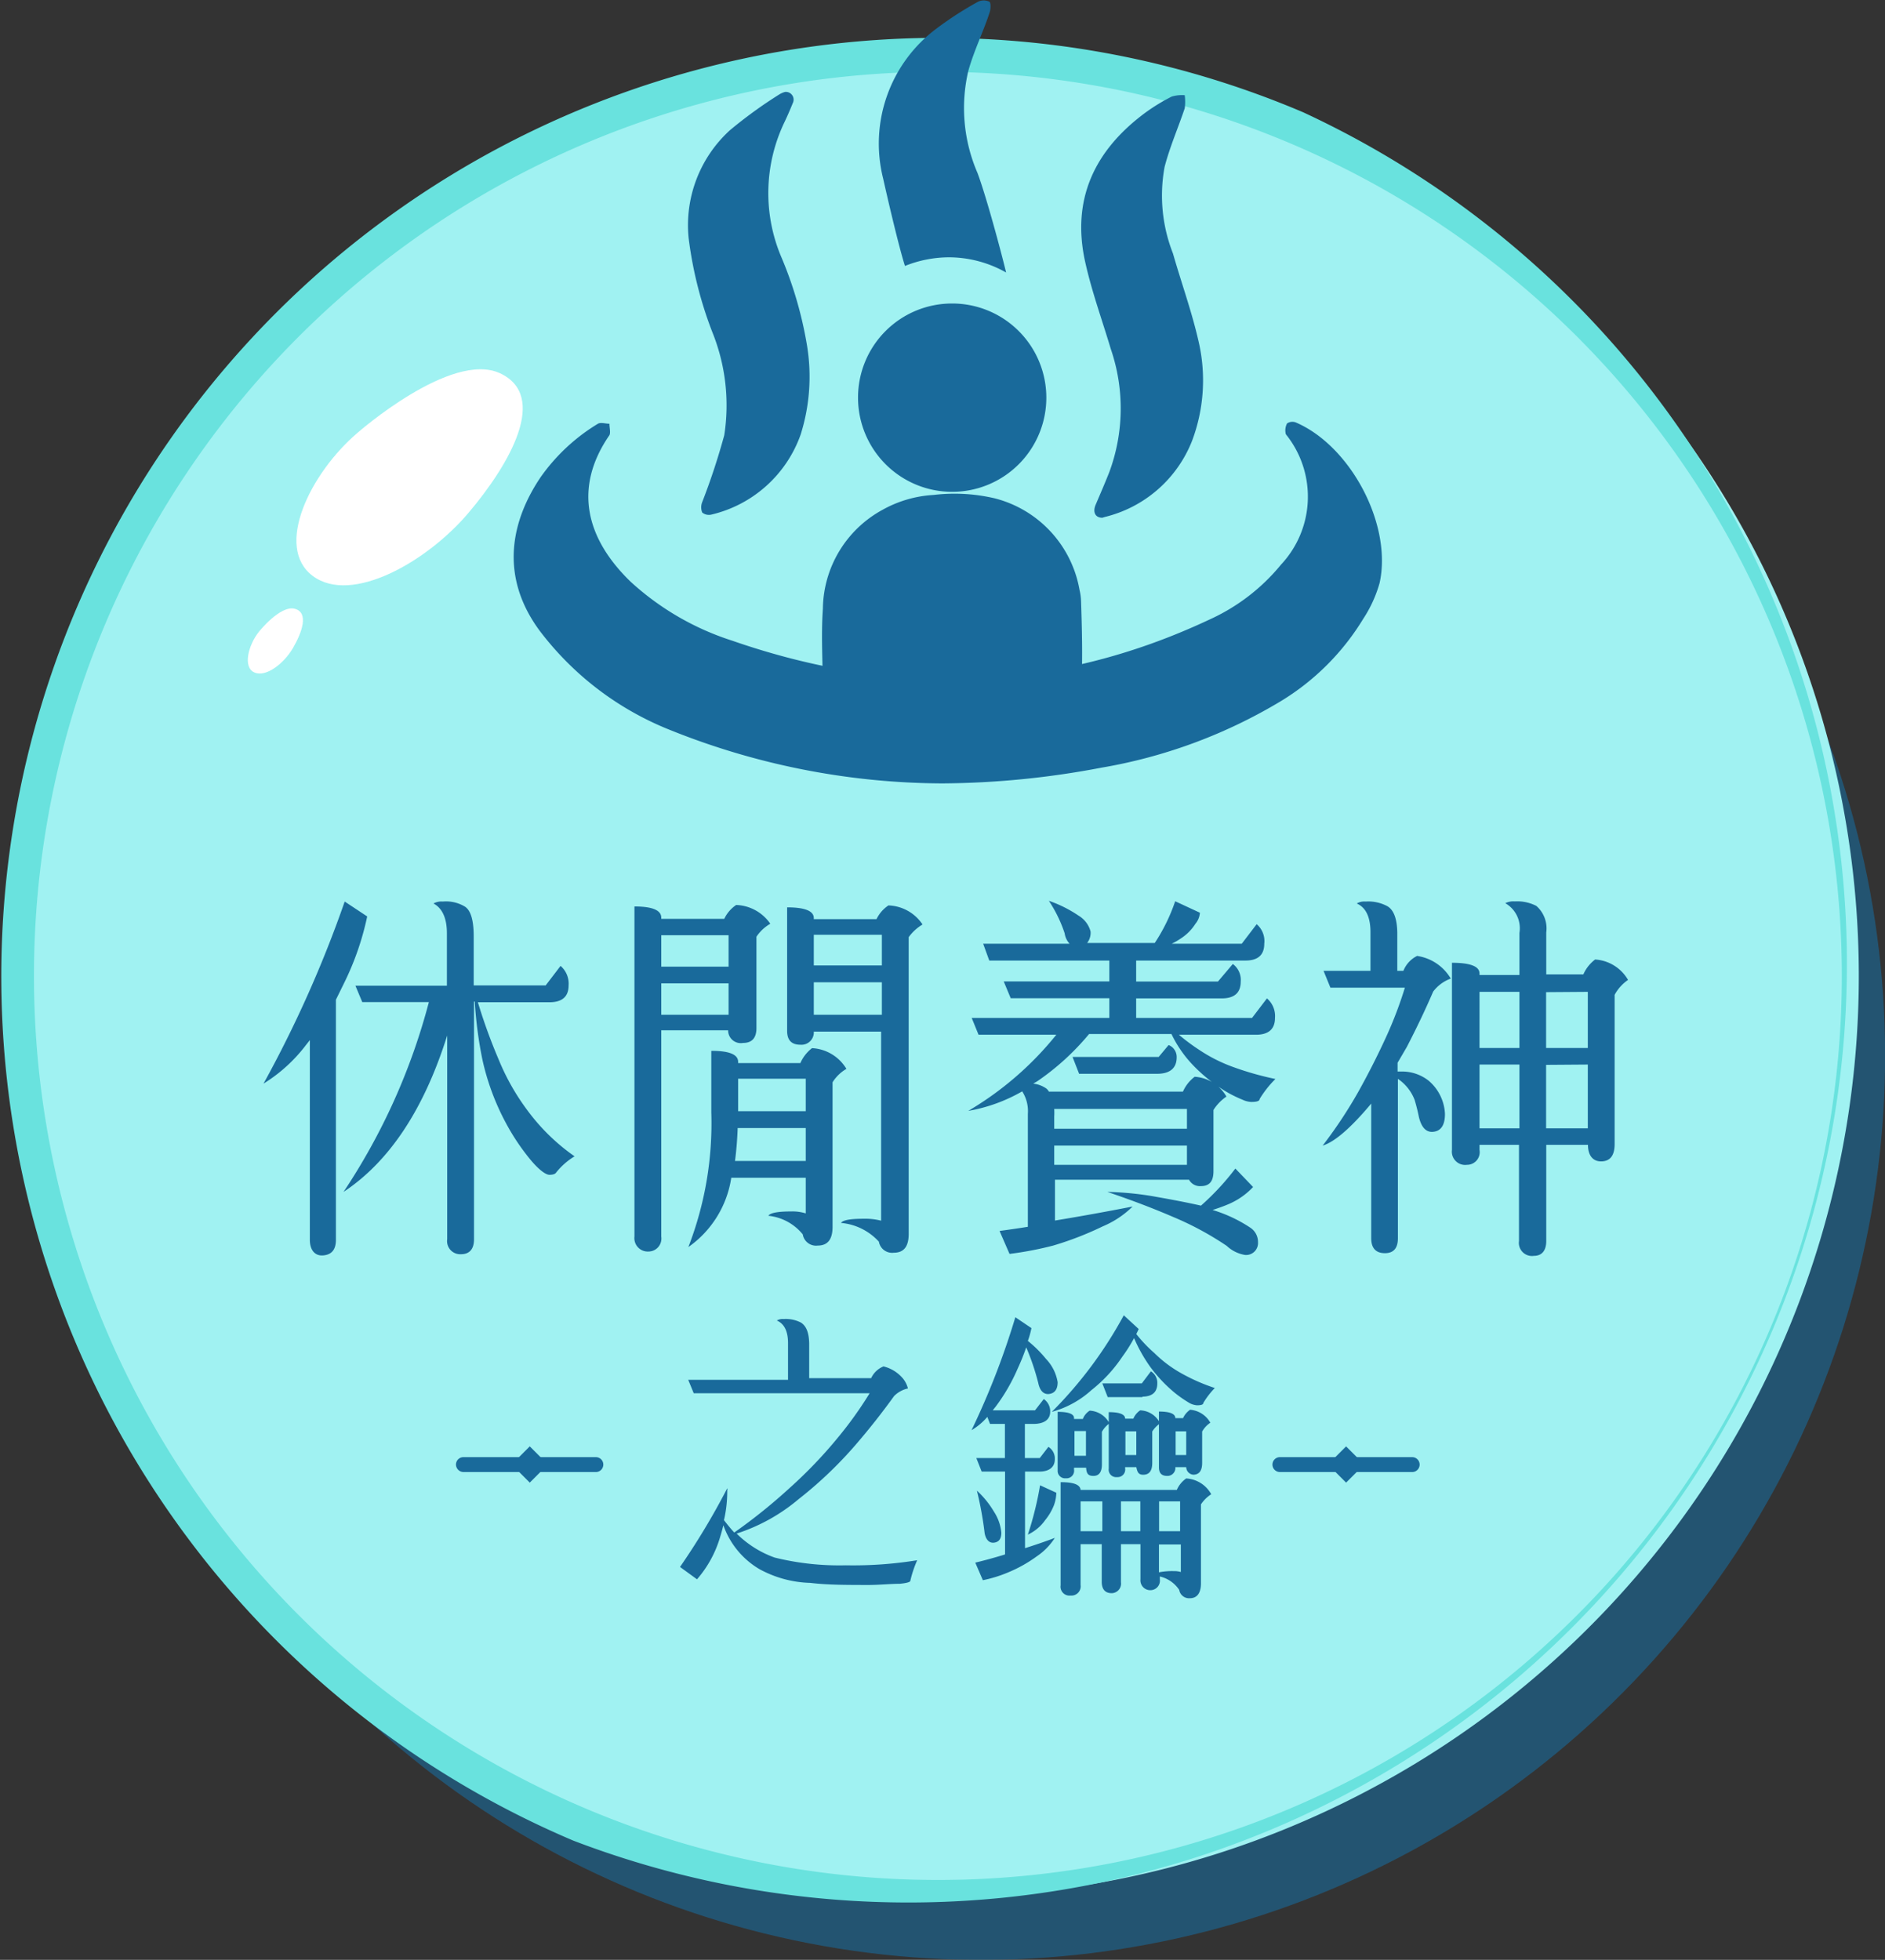 <svg id="圖層_1" data-name="圖層 1" xmlns="http://www.w3.org/2000/svg" viewBox="0 0 126.54 131.54"><rect x="0" y="0" width="126.54" height="131.54" fill="#333333" stroke="none"/><defs><style>.cls-1{opacity:0.6;}.cls-2{fill:#196a9b;}.cls-3{fill:#a0f2f2;}.cls-4{fill:#69e2de;}.cls-5{fill:#fff;}</style></defs><g class="cls-1"><circle class="cls-2" cx="65.86" cy="70.86" r="60.68" transform="translate(-15.39 123.36) rotate(-79.96)"/></g><path class="cls-3" d="M63,127.32A61.8,61.8,0,0,1,19.25,21.79,61.82,61.82,0,1,1,87,122.46,61.5,61.5,0,0,1,63,127.32Z"/><path class="cls-4" d="M63,4.82A60.68,60.68,0,1,1,2.28,65.5,60.68,60.68,0,0,1,63,4.82m0-2.28a63,63,0,0,0-24.51,121,63,63,0,0,0,49-116A62.58,62.58,0,0,0,63,2.54Z"/><path class="cls-5" d="M24,29.05s6.28-5.52,9.56-4,.68,6.07-2.1,9.36S23.61,40.6,21,38.66,20.83,31.75,24,29.05Z"/><path class="cls-5" d="M17.39,42.39s1.43-1.79,2.4-1.53.47,1.61-.12,2.63-1.81,2-2.6,1.64S16.68,43.27,17.39,42.39Z"/><path class="cls-2" d="M20.8,69.81l-.26.33a10.52,10.52,0,0,1-2.85,2.59,79.3,79.3,0,0,0,5.45-12.22l1.51,1A18.9,18.9,0,0,1,23.09,66l-.54,1.1V83.21c0,.67-.29,1-.85,1.05s-.9-.36-.9-1.05Zm3.06-3.65H30V62.64c0-1-.3-1.68-.9-2a1.09,1.09,0,0,1,.62-.13,2.46,2.46,0,0,1,1.49.34c.39.25.59.91.59,2v3.29h4.83l1-1.31a1.57,1.57,0,0,1,.54,1.31c0,.75-.43,1.13-1.29,1.13h-4.8a37,37,0,0,0,1.39,3.83,15.46,15.46,0,0,0,2,3.51,13.56,13.56,0,0,0,3.1,3,4.73,4.73,0,0,0-1.23,1.08c-.07.11-.22.16-.46.16s-.7-.33-1.26-1a15,15,0,0,1-1.72-2.59,16.42,16.42,0,0,1-1.52-4.16,27.84,27.84,0,0,1-.51-3.88h-.05V83.18c0,.64-.29,1-.87,1a.88.88,0,0,1-.93-1V69.5Q27.68,76.94,23.06,80a42.31,42.31,0,0,0,5.73-12.74H24.32Z"/><path class="cls-2" d="M44.39,61.59v.08h4.23a2.29,2.29,0,0,1,.8-.93A2.9,2.9,0,0,1,51.71,62a2.81,2.81,0,0,0-.93.87V69q0,1-.9,1a.85.85,0,0,1-1-.85H44.39V83a.87.87,0,0,1-.85,1,.9.9,0,0,1-.95-1V60.84Q44.39,60.84,44.39,61.59Zm0,3.29h4.52V62.77H44.39Zm0,3.23h4.52V66H44.39Zm3.36,6.55V70.53c1.2,0,1.8.24,1.8.74v.08h4.18a2.54,2.54,0,0,1,.78-1,2.86,2.86,0,0,1,2.31,1.39,2.68,2.68,0,0,0-.93.9v9.7c0,.84-.32,1.26-1,1.26a.9.9,0,0,1-1-.75,3.42,3.42,0,0,0-2.31-1.25c.12-.19.62-.29,1.51-.29a3,3,0,0,1,1,.13V79.05h-5a6.94,6.94,0,0,1-2.88,4.65A23,23,0,0,0,47.75,74.66Zm1.59,3.26h4.75V75.71H49.52C49.49,76.52,49.43,77.25,49.34,77.92Zm.21-3.34h4.54V72.4H49.55Zm3.29-5.39V60.9c1.19,0,1.79.24,1.79.72v.07h4.21a2.32,2.32,0,0,1,.8-.92,2.86,2.86,0,0,1,2.29,1.28,3.13,3.13,0,0,0-.93.85V82.82c0,.84-.32,1.26-1,1.26a.9.9,0,0,1-1-.74,3.9,3.9,0,0,0-2.54-1.26c.12-.19.62-.28,1.51-.28a4.27,4.27,0,0,1,1.18.13V69.24H54.63a.83.83,0,0,1-.9.88C53.13,70.12,52.84,69.81,52.84,69.19Zm1.79-4.39H59.2V62.74H54.63Zm0,3.31H59.2V65.93H54.63Z"/><path class="cls-2" d="M66,63.34h5.8a1.31,1.31,0,0,1-.33-.7,9.09,9.09,0,0,0-1.06-2.18,8.42,8.42,0,0,1,2,1,1.77,1.77,0,0,1,.8,1.06,1.11,1.11,0,0,1-.23.77h4.54a12.16,12.16,0,0,0,1.37-2.8l1.66.77a1.29,1.29,0,0,1-.3.74,3.25,3.25,0,0,1-1,1,4.63,4.63,0,0,1-.59.34h4.7l1-1.31a1.49,1.49,0,0,1,.51,1.31c0,.75-.42,1.13-1.26,1.13H76.27v1.41h5.49l1-1.18a1.33,1.33,0,0,1,.53,1.18c0,.75-.42,1.13-1.28,1.13H76.27v1.31h7.78l1-1.31a1.55,1.55,0,0,1,.54,1.31c0,.75-.43,1.13-1.28,1.13H79.14a13.49,13.49,0,0,0,1.34,1,10.44,10.44,0,0,0,2.26,1.15,20.51,20.51,0,0,0,2.88.82,6.88,6.88,0,0,0-1.06,1.34c0,.14-.19.2-.56.2a1.51,1.51,0,0,1-.59-.15,8.33,8.33,0,0,1-1.26-.64A10.81,10.81,0,0,1,80,71.4a8,8,0,0,1-1.36-2H73.11a16.86,16.86,0,0,1-3.49,3.18l-.26.15a1.91,1.91,0,0,1,.82.29.61.61,0,0,1,.23.25h9a2.5,2.5,0,0,1,.79-1,2.65,2.65,0,0,1,2.13,1.33,3.06,3.06,0,0,0-.87.9v4.11c0,.69-.28,1-.85,1a.83.83,0,0,1-.79-.43h-9v2.74q2.61-.43,5.21-.94a6.33,6.33,0,0,1-2,1.33A21.76,21.76,0,0,1,70.7,83.6a23.19,23.19,0,0,1-2.93.56l-.67-1.54c.65-.09,1.29-.18,1.9-.28V74.76a2.46,2.46,0,0,0-.38-1.51A11,11,0,0,1,65,74.56a21.72,21.72,0,0,0,5.91-5.11H65.69l-.46-1.13h9.24V67H67.85l-.47-1.13h7.09V64.47H66.41Zm4.77,11.09a4.36,4.36,0,0,1,0,.51v.82h8.91V74.43Zm0,2.46v1.29h8.91V76.89Zm6.93-4.82H72.44L72,70.94h5.78l.67-.8a.86.86,0,0,1,.54.8C79,71.69,78.54,72.07,77.68,72.07Zm6.42,7.6a4.91,4.91,0,0,1-1.72,1.18c-.34.14-.68.26-1,.36a9.6,9.6,0,0,1,2.52,1.18,1.15,1.15,0,0,1,.53,1,.8.8,0,0,1-.87.84,2.35,2.35,0,0,1-1.23-.61,20.63,20.63,0,0,0-3.57-1.93c-1.3-.56-2.78-1.13-4.44-1.69a20.52,20.52,0,0,1,3.28.33c1.19.21,2.17.4,3,.59a17,17,0,0,0,2.31-2.49Z"/><path class="cls-2" d="M93.8,62.57v2.59h.41a1.89,1.89,0,0,1,.92-1,3.16,3.16,0,0,1,2.26,1.52,2.61,2.61,0,0,0-1.18.87c-.56,1.3-1.16,2.54-1.77,3.72l-.62,1.06v.59H94a2.89,2.89,0,0,1,1.9.61A3.1,3.1,0,0,1,97,74.76c0,.79-.29,1.19-.87,1.21-.43,0-.72-.34-.88-1-.08-.41-.18-.78-.28-1.13a3,3,0,0,0-1.13-1.43V83.11q0,1-.87,1c-.62,0-.92-.35-.92-1V74.07Q90,76.52,88.79,76.89a30.62,30.62,0,0,0,2.41-3.64c.69-1.24,1.3-2.45,1.85-3.65a27,27,0,0,0,1.26-3.31h-5l-.46-1.13H92V62.57c0-1-.3-1.66-.92-1.93a1,1,0,0,1,.59-.13,2.71,2.71,0,0,1,1.46.31C93.55,61.06,93.78,61.64,93.8,62.57Zm5.52,2.77v.1H102V62.62a1.94,1.94,0,0,0-.95-2,1.22,1.22,0,0,1,.64-.12,2.81,2.81,0,0,1,1.44.3,2,2,0,0,1,.67,1.78v2.82h2.49a2.53,2.53,0,0,1,.79-1,2.75,2.75,0,0,1,2.21,1.37,2.87,2.87,0,0,0-.9,1V76.79c0,.75-.29,1.14-.87,1.16s-.92-.39-.92-1.11h-2.8v6.45c0,.63-.28,1-.83,1a.88.88,0,0,1-1-1V76.84H99.32v.34a.85.85,0,0,1-.85,1,.89.89,0,0,1-1-1V64.62Q99.32,64.62,99.32,65.34Zm0,5H102V66.57H99.32Zm0,5.39H102V71.45H99.32Zm4.47-9.14v3.75h2.8V66.57Zm0,4.88v4.26h2.8V71.45Z"/><path class="cls-2" d="M54.32,90.15V92.5h4.16a1.55,1.55,0,0,1,.83-.79,2.49,2.49,0,0,1,1.32.83,1.77,1.77,0,0,1,.32.65,1.88,1.88,0,0,0-.93.51q-1.2,1.67-2.58,3.27a27.25,27.25,0,0,1-3.83,3.65,12.29,12.29,0,0,1-4.16,2.31A6.92,6.92,0,0,0,52,104.54a18.08,18.08,0,0,0,4.78.52,26.83,26.83,0,0,0,4.79-.34,7.7,7.7,0,0,0-.46,1.38c0,.09-.28.16-.71.2-.59,0-1.26.07-2,.08-1.53,0-2.86,0-4-.14a7.5,7.5,0,0,1-3.43-.93,5.55,5.55,0,0,1-2.41-2.94c-.07.29-.15.57-.23.83a7.56,7.56,0,0,1-1.54,2.8l-1.14-.83a47.85,47.85,0,0,0,3.17-5.28.27.27,0,0,1,0,.14,8.56,8.56,0,0,1-.22,2c.24.31.47.59.69.83a36.89,36.89,0,0,0,3.73-3,30.42,30.42,0,0,0,3.21-3.35,25.87,25.87,0,0,0,2.15-3H46.57l-.37-.9h6.7V90.15c0-.8-.25-1.3-.75-1.52a.78.78,0,0,1,.46-.1,2.23,2.23,0,0,1,1.16.24C54.12,89,54.3,89.42,54.32,90.15Z"/><path class="cls-2" d="M67.46,95.57h-1l-.18-.47a4.23,4.23,0,0,1-1.06.89,51.91,51.91,0,0,0,2.94-7.58l1.08.73A5.83,5.83,0,0,1,69,90a8.13,8.13,0,0,1,1.22,1.21A2.94,2.94,0,0,1,71,92.77c0,.47-.19.74-.57.79s-.63-.24-.73-.73a16.15,16.15,0,0,0-.81-2.4,14,14,0,0,1-.57,1.42,12.51,12.51,0,0,1-1.48,2.56l-.2.25h2.84l.59-.76a1,1,0,0,1,.43.84c0,.54-.4.81-1.06.83H68.8v2.29h1l.58-.75a.92.92,0,0,1,.43.83c0,.54-.39.82-1,.83h-1v5.14c.69-.22,1.37-.45,2-.69a4.25,4.25,0,0,1-1.2,1.23,9.24,9.24,0,0,1-1.92,1.08,8.87,8.87,0,0,1-1.71.53l-.51-1.18c.67-.16,1.32-.34,2-.55V98.77H65.9l-.36-.91h1.92Zm-1.88,4.48a6.16,6.16,0,0,1,1.15,1.42,3.11,3.11,0,0,1,.49,1.4c0,.41-.16.63-.49.67s-.55-.21-.63-.63A23.69,23.69,0,0,0,65.58,100.05Zm4.24-.36,1.09.5a2.57,2.57,0,0,1-.16.84,3.74,3.74,0,0,1-.59,1A2.93,2.93,0,0,1,69,103,22.44,22.44,0,0,0,69.82,99.69Zm6.31-9.88a10.31,10.31,0,0,1-.79,1.25,9.71,9.71,0,0,1-2.07,2.24,6.48,6.48,0,0,1-2.66,1.46,27.93,27.93,0,0,0,4.83-6.48l1,.92c-.05.12-.11.23-.16.34a9.42,9.42,0,0,0,1.22,1.28,8.31,8.31,0,0,0,1.78,1.34,12.69,12.69,0,0,0,2.27,1,5.52,5.52,0,0,0-.77,1c0,.11-.14.16-.42.16a1.25,1.25,0,0,1-.49-.14,8.37,8.37,0,0,1-1-.69,9.73,9.73,0,0,1-1.67-1.77A10.35,10.35,0,0,1,76.13,89.81ZM71,98.69V94.76c.73,0,1.1.14,1.1.42v.06h.59a1.15,1.15,0,0,1,.46-.56,1.58,1.58,0,0,1,1.28.77v-.67c.73,0,1.1.15,1.1.44v0h.55a1.27,1.27,0,0,1,.46-.56,1.54,1.54,0,0,1,1.26.73v-.65c.73,0,1.1.15,1.1.44v0h.52a1.36,1.36,0,0,1,.47-.56,1.71,1.71,0,0,1,1.36.87,1.77,1.77,0,0,0-.55.59v2.11c0,.51-.19.77-.57.79a.52.52,0,0,1-.5-.51h-.73a.53.53,0,0,1-.55.59c-.37,0-.55-.19-.55-.57v-2.9a1.84,1.84,0,0,0-.45.49v2.11c0,.51-.19.77-.56.79s-.44-.18-.51-.51h-.75v.08a.51.51,0,0,1-.55.59.5.5,0,0,1-.55-.57v-3a1.7,1.7,0,0,0-.46.53v2.19c0,.51-.19.77-.57.77s-.46-.18-.49-.55h-.81v.12a.51.51,0,0,1-.55.59A.5.5,0,0,1,71,98.69ZM72.54,100H79a1.81,1.81,0,0,1,.63-.77,2.05,2.05,0,0,1,1.68,1.06,2.35,2.35,0,0,0-.69.68v5.3c0,.64-.25,1-.75,1a.67.67,0,0,1-.71-.56,2.14,2.14,0,0,0-1.3-.9V106a.64.64,0,0,1-.63.73.66.66,0,0,1-.67-.73v-2.36H75.25v2.56a.64.64,0,0,1-.62.73c-.44,0-.66-.26-.67-.73v-2.56H72.54v2.74a.62.62,0,0,1-.67.71.6.6,0,0,1-.67-.69V99.48C72.06,99.48,72.51,99.64,72.54,100Zm-.41-2.29h.77V96.05h-.77ZM74,102.77v-2H72.54v2Zm2.71-9H74.36L74,92.85h2.65l.61-.81a.9.9,0,0,1,.43.81C77.69,93.44,77.35,93.74,76.67,93.74Zm-.16,9v-2H75.25v2Zm-1-5.11h.73V96.07h-.73Zm3.67,5.11v-2H77.81v2Zm-1.42.89v1.87a4.66,4.66,0,0,1,1-.08,1.53,1.53,0,0,1,.47.06v-1.85Zm1.12-6h.71V96.07h-.71Z"/><rect class="cls-2" x="34.7" y="97.44" width="1.72" height="1.72" transform="translate(-59.09 53.93) rotate(-45)"/><path class="cls-2" d="M40,98.8H31.11a.51.51,0,0,1-.5-.5.5.5,0,0,1,.5-.5H40a.5.5,0,0,1,.5.5A.5.5,0,0,1,40,98.8Z"/><rect class="cls-2" x="89.5" y="97.44" width="1.72" height="1.72" transform="translate(-43.04 92.68) rotate(-45)"/><path class="cls-2" d="M94.8,98.8H85.92a.5.5,0,0,1-.5-.5.5.5,0,0,1,.5-.5H94.8a.5.5,0,0,1,.5.5A.5.5,0,0,1,94.8,98.8Z"/><path class="cls-2" d="M63.26,52.58a49.38,49.38,0,0,1-18.56-3.7,20.43,20.43,0,0,1-8.49-6.57c-2.78-3.78-1.79-7.51.08-10.28a12.81,12.81,0,0,1,3.85-3.59c.19-.11.51,0,.77,0,0,.26.09.59,0,.77-2.44,3.54-1.57,6.94,1.43,9.84A18.37,18.37,0,0,0,49.15,43C60,46.77,70.71,46.51,81.2,41.58A13.3,13.3,0,0,0,86,37.89a6.67,6.67,0,0,0,.47-8.55c-.06-.09-.17-.18-.17-.28a1,1,0,0,1,.1-.64.64.64,0,0,1,.58-.07c3.71,1.59,6.5,6.9,5.63,10.79a8.66,8.66,0,0,1-1.1,2.4A16.47,16.47,0,0,1,86,47.05a34.64,34.64,0,0,1-12.09,4.48A58.52,58.52,0,0,1,63.26,52.58Z"/><path class="cls-2" d="M52.7,6.17a.52.52,0,0,1,.52.75c-.17.42-.35.84-.54,1.24a11,11,0,0,0-.27,9,26.19,26.19,0,0,1,1.76,6,12.91,12.91,0,0,1-.42,6,8.4,8.4,0,0,1-6,5.38.71.71,0,0,1-.61-.14.94.94,0,0,1,0-.7,45.33,45.33,0,0,0,1.48-4.49,13.11,13.11,0,0,0-.81-6.94A26.6,26.6,0,0,1,46.23,16,8.62,8.62,0,0,1,49,8.74a30.35,30.35,0,0,1,3.31-2.4A1.49,1.49,0,0,1,52.7,6.17Z"/><path class="cls-2" d="M67.54,18.29c-.39-1.61-1.34-5.12-1.92-6.68A10.94,10.94,0,0,1,65,4.77c.37-1.34,1-2.61,1.43-3.92.08-.22.09-.63,0-.73a.89.89,0,0,0-.78,0,23.22,23.22,0,0,0-2.76,1.78A9.63,9.63,0,0,0,59.29,12c.29,1.31,1.05,4.57,1.46,5.85a8,8,0,0,1,2.94-.58A7.82,7.82,0,0,1,67.54,18.29Z"/><path class="cls-2" d="M74,34.75c-.47,0-.66-.37-.45-.87.31-.73.63-1.46.92-2.2a12.3,12.3,0,0,0,.1-8.25c-.58-1.94-1.28-3.86-1.72-5.84-.93-4.18.6-7.47,4-10a12.91,12.91,0,0,1,1.81-1.11,2.45,2.45,0,0,1,.87-.09,3.23,3.23,0,0,1,0,.88c-.44,1.31-1,2.59-1.35,3.93a10.61,10.61,0,0,0,.56,5.81C79.31,19,80,20.9,80.45,22.87a11.53,11.53,0,0,1-.42,6.7,8.44,8.44,0,0,1-5.87,5.13Z"/><path class="cls-2" d="M63.55,48.53H57.72A2.4,2.4,0,0,1,56,48a2.07,2.07,0,0,1-.76-1.57c0-1.86-.13-3.71,0-5.57a7.66,7.66,0,0,1,4-6.64,7.94,7.94,0,0,1,3.43-1,11.86,11.86,0,0,1,4.12.23,7.72,7.72,0,0,1,5.68,6.15,3.66,3.66,0,0,1,.1.73c.07,2.07.12,4.15,0,6.21a1.85,1.85,0,0,1-1.86,1.91,38.53,38.53,0,0,1-4.56.14H63.55Z"/><path class="cls-2" d="M63.91,20.37A6.32,6.32,0,1,1,57.6,26.7,6.31,6.31,0,0,1,63.91,20.37Z"/></svg>